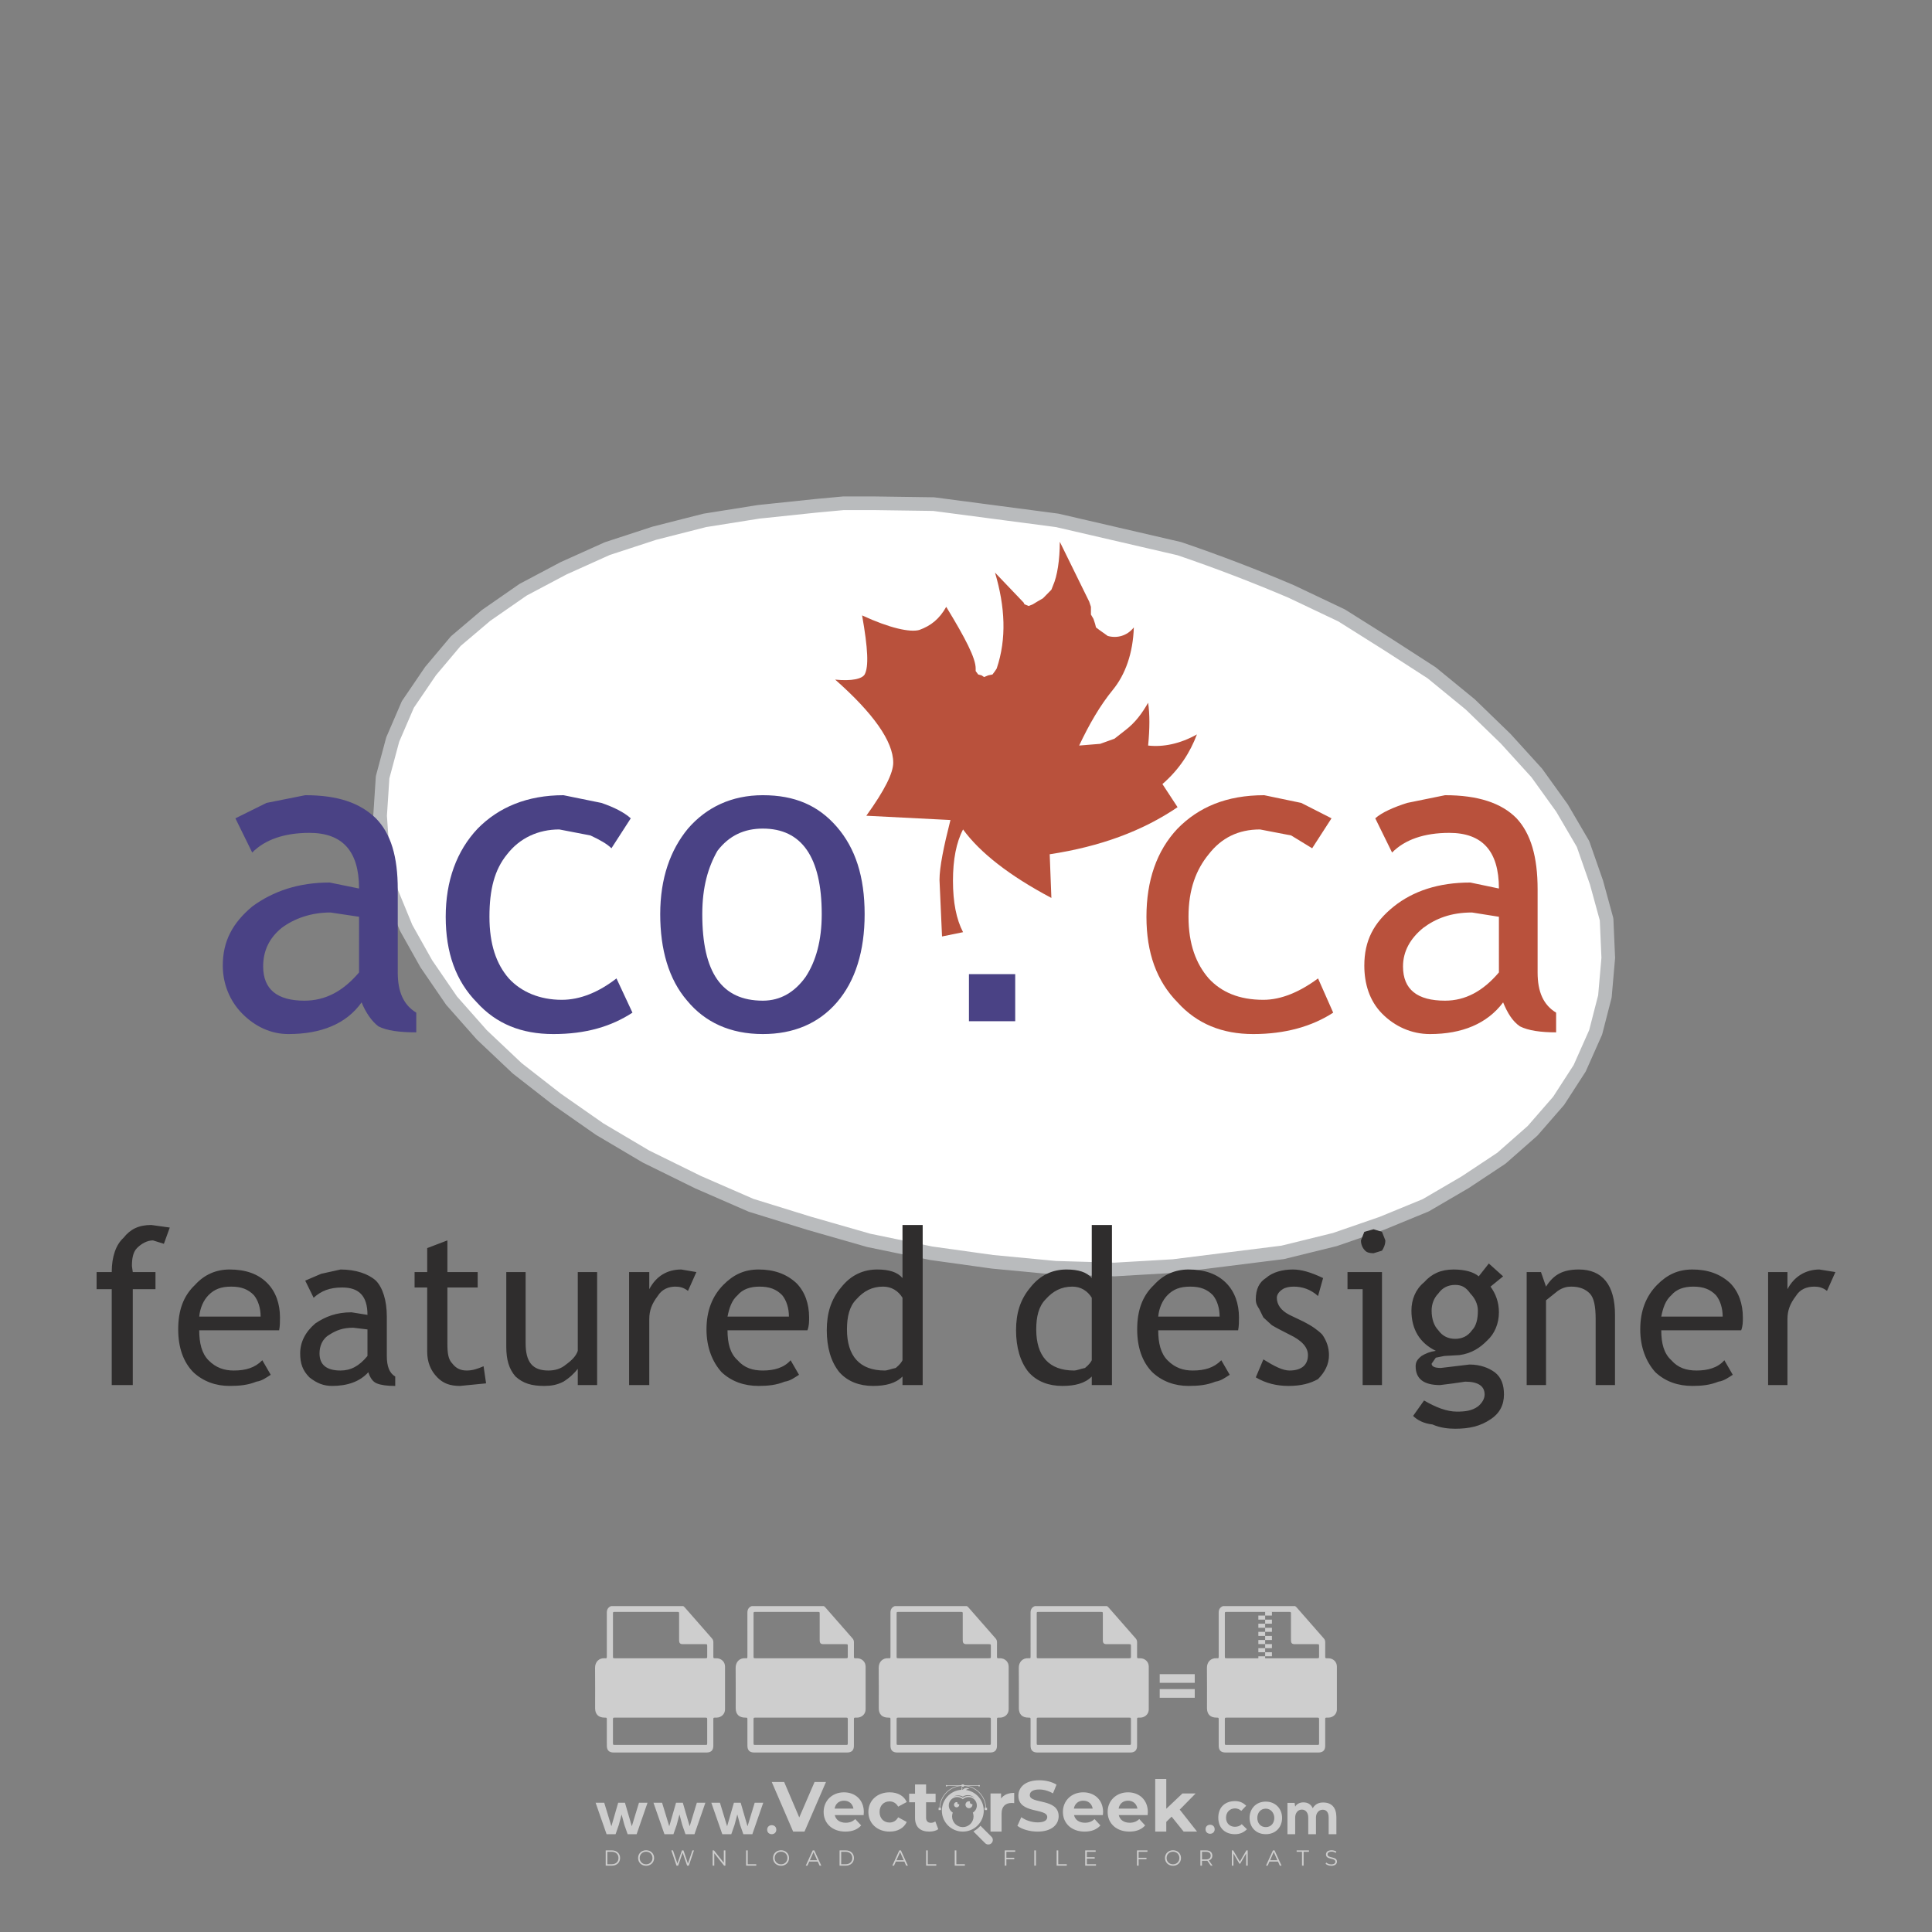 <?xml version="1.0" encoding="iso-8859-1"?>
<!-- Generator: Adobe Illustrator 24.3.0, SVG Export Plug-In . SVG Version: 6.00 Build 0)  -->
<svg version="1.1" id="Layer_1" xmlns="http://www.w3.org/2000/svg" xmlns:xlink="http://www.w3.org/1999/xlink" x="0px" y="0px"
	 viewBox="0 0 500 500" style="enable-background:new 0 0 500 500;" xml:space="preserve">
<rect x="0" y="0" width="500" height="500" fill="#808080" stroke="none"/>
<g id="watermark_1_">
	<g>
		<g id="watermark" style="opacity:0.61;">
			<g>
				<g>
					<g>
						<g>
							<polygon style="fill:#FFFFFF;" points="213.765,461.172 208.204,474.017 205.268,474.017 199.726,461.172 202.938,461.172 
								206.846,470.347 210.81,461.172 							"/>
						</g>
						<g>
							<path style="fill:#FFFFFF;" d="M223.507,469.741h-7.469c0.275,1.23,1.321,1.982,2.826,1.982c1.046,0,1.798-0.312,2.477-0.954
								l1.523,1.651c-0.917,1.046-2.294,1.597-4.074,1.597c-3.413,0-5.634-2.147-5.634-5.083c0-2.954,2.257-5.083,5.267-5.083
								c2.899,0,5.138,1.945,5.138,5.12C223.562,469.191,223.526,469.503,223.507,469.741 M216.002,468.071h4.863
								c-0.202-1.248-1.138-2.055-2.422-2.055C217.139,466.016,216.204,466.805,216.002,468.071"/>
						</g>
						<g>
							<path style="fill:#FFFFFF;" d="M224.735,468.934c0-2.973,2.294-5.083,5.505-5.083c2.074,0,3.707,0.899,4.423,2.514
								l-2.22,1.193c-0.532-0.936-1.321-1.358-2.221-1.358c-1.45,0-2.587,1.009-2.587,2.734c0,1.725,1.138,2.734,2.587,2.734
								c0.899,0,1.688-0.404,2.221-1.358l2.22,1.211c-0.716,1.578-2.349,2.495-4.423,2.495
								C227.029,474.017,224.735,471.907,224.735,468.934"/>
						</g>
						<g>
							<path style="fill:#FFFFFF;" d="M242.828,473.393c-0.587,0.422-1.45,0.624-2.331,0.624c-2.33,0-3.688-1.193-3.688-3.542
								v-4.055h-1.523v-2.202h1.523v-2.404h2.863v2.404h2.459v2.202h-2.459v4.019c0,0.844,0.458,1.303,1.229,1.303
								c0.422,0,0.844-0.128,1.156-0.367L242.828,473.393z"/>
						</g>
					</g>
					<g>
						<path style="fill:#FFFFFF;" d="M262.474,463.997v2.643c-0.238-0.018-0.422-0.037-0.642-0.037
							c-1.578,0-2.624,0.862-2.624,2.753v4.661h-2.863v-9.873h2.734v1.303C259.776,464.493,260.951,463.997,262.474,463.997"/>
					</g>
					<g>
						<path style="fill:#FFFFFF;" d="M263.299,472.53l1.009-2.239c1.083,0.789,2.697,1.339,4.239,1.339
							c1.762,0,2.477-0.587,2.477-1.376c0-2.404-7.469-0.752-7.469-5.524c0-2.184,1.762-4,5.413-4c1.615,0,3.267,0.385,4.459,1.138
							l-0.918,2.257c-1.193-0.679-2.422-1.009-3.56-1.009c-1.761,0-2.44,0.66-2.44,1.468c0,2.367,7.468,0.734,7.468,5.45
							c0,2.147-1.78,3.982-5.45,3.982C266.492,474.017,264.437,473.411,263.299,472.53"/>
					</g>
					<g>
						<path style="fill:#FFFFFF;" d="M285.428,469.741h-7.469c0.275,1.23,1.321,1.982,2.826,1.982c1.046,0,1.798-0.312,2.477-0.954
							l1.523,1.651c-0.918,1.046-2.294,1.597-4.074,1.597c-3.413,0-5.634-2.147-5.634-5.083c0-2.954,2.257-5.083,5.267-5.083
							c2.9,0,5.138,1.945,5.138,5.12C285.484,469.191,285.447,469.503,285.428,469.741 M277.923,468.071h4.863
							c-0.202-1.248-1.138-2.055-2.422-2.055C279.061,466.016,278.125,466.805,277.923,468.071"/>
					</g>
					<g>
						<path style="fill:#FFFFFF;" d="M297.007,469.741h-7.469c0.275,1.23,1.321,1.982,2.826,1.982c1.046,0,1.798-0.312,2.477-0.954
							l1.523,1.651c-0.918,1.046-2.294,1.597-4.074,1.597c-3.413,0-5.634-2.147-5.634-5.083c0-2.954,2.257-5.083,5.267-5.083
							c2.899,0,5.138,1.945,5.138,5.12C297.062,469.191,297.025,469.503,297.007,469.741 M289.501,468.071h4.863
							c-0.202-1.248-1.138-2.055-2.422-2.055C290.639,466.016,289.703,466.805,289.501,468.071"/>
					</g>
					<g>
						<polygon style="fill:#FFFFFF;" points="303.208,470.145 301.831,471.503 301.831,474.017 298.969,474.017 298.969,460.401 
							301.831,460.401 301.831,468.108 306.016,464.144 309.429,464.144 305.318,468.328 309.796,474.017 306.327,474.017 						"/>
					</g>
					<g>
						<path style="fill:#FFFFFF;" d="M256.601,475.359L256.601,475.359l-2.86-2.86c-0.435,0.508-0.953,0.943-1.534,1.284
							c-0.092,0.069-0.186,0.136-0.283,0.199l3.027,3.027c0.456,0.456,1.195,0.456,1.65,0
							C257.057,476.554,257.057,475.815,256.601,475.359"/>
					</g>
					<g>
						<path style="fill:#FFFFFF;" d="M249.984,463.244c0.221-0.173,0.495-0.281,0.797-0.281c0.042,0,0.083,0.002,0.124,0.006
							c-0.214-0.156-0.478-0.249-0.764-0.249c-0.395,0-0.744,0.18-0.981,0.458c-0.051,0-0.1,0.006-0.151,0.008
							c0.039-0.077,0.064-0.162,0.064-0.255c0-0.234-0.143-0.434-0.346-0.519c0.087,0.126,0.138,0.279,0.138,0.445
							c0,0.122-0.031,0.237-0.081,0.341c-2.811,0.201-5.03,2.539-5.03,5.4c0,2.993,2.426,5.42,5.42,5.42
							c2.993,0,5.42-2.426,5.42-5.42C254.595,465.879,252.593,463.635,249.984,463.244 M247.983,464.656
							c0.435,0,0.844,0.112,1.199,0.309c0.374-0.245,0.82-0.387,1.299-0.387c0.711,0,1.348,0.312,1.784,0.806
							c-0.435-0.379-1.004-0.61-1.627-0.61c-0.449,0-0.87,0.12-1.234,0.329c-0.079,0.046-0.156,0.096-0.229,0.15
							c-0.065-0.048-0.133-0.093-0.204-0.134c-0.369-0.219-0.8-0.344-1.26-0.344c-0.3,0-0.588,0.054-0.854,0.152
							C247.196,464.754,247.578,464.656,247.983,464.656 M251.772,469.098c0.115,0.305,0.181,0.634,0.181,0.979
							c0,1.534-1.244,2.777-2.778,2.777c-1.534,0-2.777-1.243-2.777-2.777c0-0.345,0.066-0.674,0.181-0.979
							c-0.62-0.382-1.035-1.064-1.035-1.846c0-1.197,0.971-2.168,2.168-2.168c0.565,0,1.078,0.218,1.463,0.572
							c0.386-0.354,0.899-0.572,1.464-0.572c1.197,0,2.168,0.971,2.168,2.168C252.807,468.034,252.392,468.716,251.772,469.098"/>
					</g>
					<g>
						<path style="fill:#FFFFFF;" d="M251.666,467.061c0,0.497-0.404,0.901-0.901,0.901c-0.497,0-0.901-0.404-0.901-0.901
							s0.404-0.901,0.901-0.901c0.101,0,0.197,0.017,0.287,0.047c-0.03,0.062-0.045,0.132-0.045,0.204
							c0,0.273,0.221,0.494,0.494,0.494c0.05,0,0.099-0.008,0.146-0.022C251.66,466.941,251.666,467,251.666,467.061"/>
					</g>
					<g>
						<path style="fill:#FFFFFF;" d="M248.255,467.061c0,0.376-0.305,0.681-0.681,0.681c-0.376,0-0.681-0.305-0.681-0.681
							s0.305-0.681,0.681-0.681c0.076,0,0.149,0.013,0.217,0.035c-0.023,0.047-0.034,0.1-0.034,0.155
							c0,0.206,0.167,0.374,0.374,0.374c0.038,0,0.075-0.006,0.11-0.017C248.25,466.97,248.255,467.015,248.255,467.061"/>
					</g>
					<g>
						<g>
							<g>
								<rect x="242.908" y="467.83" style="fill:#FFFFFF;" width="0.616" height="0.616"/>
							</g>
							<g>
								<rect x="254.827" y="467.83" style="fill:#FFFFFF;" width="0.616" height="0.616"/>
							</g>
							<g>
								<path style="fill:#FFFFFF;" d="M255.205,468.082h-0.14c0-3.248-2.642-5.89-5.89-5.89c-3.248,0-5.89,2.642-5.89,5.89h-0.14
									c0-1.611,0.627-3.125,1.766-4.264c1.139-1.139,2.653-1.766,4.264-1.766c1.611,0,3.125,0.627,4.264,1.766
									C254.578,464.957,255.205,466.471,255.205,468.082"/>
							</g>
						</g>
						<g>
							<rect x="248.868" y="461.814" style="fill:#FFFFFF;" width="0.616" height="0.616"/>
						</g>
						<g>
							<rect x="244.95" y="462.052" style="fill:#FFFFFF;" width="8.45" height="0.14"/>
						</g>
						<g>
							<path style="fill:#FFFFFF;" d="M245.174,462.15c0,0.108-0.088,0.196-0.196,0.196c-0.108,0-0.196-0.088-0.196-0.196
								c0-0.108,0.088-0.196,0.196-0.196C245.086,461.954,245.174,462.042,245.174,462.15"/>
						</g>
						<g>
							<path style="fill:#FFFFFF;" d="M253.596,462.15c0,0.108-0.088,0.196-0.196,0.196c-0.108,0-0.196-0.088-0.196-0.196
								c0-0.108,0.088-0.196,0.196-0.196C253.509,461.954,253.596,462.042,253.596,462.15"/>
						</g>
					</g>
				</g>
				<g>
					<path style="fill:#FFFFFF;" d="M314.356,473.409c0,1.559-2.364,1.559-2.364,0C311.993,471.851,314.356,471.851,314.356,473.409
						z"/>
				</g>
				<g>
					<g>
						<g>
							<path style="fill:#FFFFFF;" d="M161.739,466.549l1.772,6.088l1.855-6.088h2.215l-2.823,8.14h-2.33l-0.837-2.396l-0.722-2.708
								l-0.722,2.708l-0.837,2.396h-2.33l-2.839-8.14h2.231l1.855,6.088l1.756-6.088H161.739z"/>
						</g>
						<g>
							<path style="fill:#FFFFFF;" d="M176.713,466.549l1.772,6.088l1.855-6.088h2.215l-2.823,8.14h-2.33l-0.837-2.396l-0.722-2.708
								l-0.722,2.708l-0.837,2.396h-2.33l-2.839-8.14h2.231l1.855,6.088l1.756-6.088H176.713z"/>
						</g>
						<g>
							<path style="fill:#FFFFFF;" d="M191.687,466.549l1.772,6.088l1.855-6.088h2.215l-2.823,8.14h-2.33l-0.837-2.396l-0.722-2.708
								l-0.722,2.708l-0.837,2.396h-2.33l-2.839-8.14h2.231l1.855,6.088l1.756-6.088H191.687z"/>
						</g>
					</g>
					<g>
						<path style="fill:#FFFFFF;" d="M200.908,473.52c0,1.559-2.364,1.559-2.364,0C198.545,471.962,200.908,471.962,200.908,473.52z
							"/>
					</g>
					<g>
						<path style="fill:#FFFFFF;" d="M322.71,473.409c-0.935,0.919-1.919,1.28-3.117,1.28c-2.346,0-4.3-1.411-4.3-4.282
							s1.953-4.284,4.3-4.284c1.149,0,2.035,0.329,2.921,1.199l-1.264,1.329c-0.476-0.428-1.066-0.64-1.623-0.64
							c-1.346,0-2.33,0.985-2.33,2.396c0,1.542,1.05,2.362,2.297,2.362c0.64,0,1.28-0.18,1.772-0.672L322.71,473.409z"/>
					</g>
					<g>
						<path style="fill:#FFFFFF;" d="M331.805,470.472c0,2.33-1.591,4.217-4.217,4.217c-2.626,0-4.201-1.887-4.201-4.217
							c0-2.314,1.609-4.217,4.185-4.217C330.149,466.255,331.805,468.158,331.805,470.472z M325.389,470.472
							c0,1.231,0.739,2.38,2.199,2.38c1.46,0,2.199-1.149,2.199-2.38c0-1.215-0.854-2.396-2.199-2.396
							C326.144,468.077,325.389,469.258,325.389,470.472z"/>
					</g>
					<g>
						<path style="fill:#FFFFFF;" d="M338.572,474.689v-4.332c0-1.068-0.559-2.035-1.658-2.035c-1.082,0-1.722,0.967-1.722,2.035
							v4.332h-2.003v-8.107h1.855l0.148,0.985c0.426-0.82,1.362-1.116,2.133-1.116c0.969,0,1.937,0.394,2.396,1.51
							c0.723-1.149,1.658-1.478,2.708-1.478c2.297,0,3.43,1.412,3.43,3.84v4.365h-2.003v-4.365c0-1.066-0.442-1.97-1.526-1.97
							c-1.082,0-1.756,0.935-1.756,2.003v4.332H338.572z"/>
					</g>
				</g>
			</g>
		</g>
		<g style="opacity:0.61;">
			<g>
				<g>
					<path style="fill:#FFFFFF;" d="M345.988,431.299c-0.006-1.224-0.959-2.121-2.189-2.14c-0.924-0.014-0.832,0.12-0.834-0.867
						c-0.003-1.097-0.007-2.194,0.003-3.292c0.003-0.379-0.112-0.691-0.362-0.976c-2.342-2.668-4.678-5.342-7.019-8.011
						c-0.12-0.137-0.275-0.244-0.414-0.366c-6.214,0-12.427,0-18.641,0c-0.794,0.293-1.14,0.868-1.138,1.709
						c0.01,3.748,0.004,7.496,0.004,11.243c0,0.556-0.003,0.589-0.55,0.551c-1.497-0.102-2.516,0.986-2.497,2.492
						c0.044,3.476,0.013,6.953,0.014,10.429c0.001,1.58,0.867,2.443,2.45,2.449c0.582,0.002,0.582,0.002,0.582,0.6
						c0,2.219-0.001,4.438,0.001,6.657c0.001,1.192,0.58,1.771,1.768,1.771c8.013,0.001,16.027,0.001,24.04,0
						c1.168,0,1.755-0.583,1.757-1.745c0.002-2.256,0-4.512,0.001-6.768c0-0.512,0.002-0.511,0.52-0.515
						c0.271-0.002,0.541,0.008,0.809-0.058c0.996-0.246,1.69-1.044,1.694-2.069C346.003,438.696,346.005,434.997,345.988,431.299z
						 M317.537,417.162c5.337,0,10.674,0,16.01,0c0.548,0,0.554,0.007,0.554,0.561c0.001,2.243-0.001,4.486,0.001,6.73
						c0.001,0.811,0.249,1.059,1.06,1.059c1.91,0.001,3.821,0,5.731,0.001c0.458,0,0.479,0.021,0.481,0.483
						c0.003,0.887,0.002,1.775,0,2.662c-0.001,0.477-0.024,0.498-0.504,0.499c-3.895,0.001-7.79,0-11.684,0
						c-3.882,0-7.765,0-11.647,0c-0.55,0-0.552-0.001-0.552-0.561c-0.001-3.624-0.001-7.247,0-10.871
						C316.987,417.166,316.991,417.162,317.537,417.162z M340.822,451.579c-3.883,0.001-7.766,0-11.65,0c-3.871,0-7.742,0-11.613,0
						c-0.572,0-0.574-0.002-0.574-0.579c-0.001-1.997-0.001-3.994,0.001-5.991c0-0.464,0.023-0.486,0.478-0.487
						c7.803-0.001,15.607-0.001,23.41,0c0.478,0,0.499,0.02,0.499,0.503c0.002,1.997,0.001,3.994,0,5.991
						C341.375,451.574,341.37,451.579,340.822,451.579z"/>
				</g>
				<g>
					<g>
						<rect x="327.418" y="417.053" style="fill:#FFFFFF;" width="1.757" height="1.054"/>
					</g>
					<g>
						<rect x="325.662" y="418.107" style="fill:#FFFFFF;" width="1.757" height="1.054"/>
					</g>
					<g>
						<rect x="327.418" y="419.161" style="fill:#FFFFFF;" width="1.757" height="1.054"/>
					</g>
					<g>
						<rect x="325.662" y="420.215" style="fill:#FFFFFF;" width="1.757" height="1.054"/>
					</g>
					<g>
						<rect x="327.418" y="421.269" style="fill:#FFFFFF;" width="1.757" height="1.054"/>
					</g>
					<g>
						<rect x="325.662" y="422.323" style="fill:#FFFFFF;" width="1.757" height="1.054"/>
					</g>
					<g>
						<rect x="327.418" y="423.378" style="fill:#FFFFFF;" width="1.757" height="1.054"/>
					</g>
					<g>
						<rect x="325.662" y="424.432" style="fill:#FFFFFF;" width="1.757" height="1.054"/>
					</g>
					<g>
						<rect x="327.418" y="425.486" style="fill:#FFFFFF;" width="1.757" height="1.054"/>
					</g>
					<g>
						<rect x="325.662" y="426.54" style="fill:#FFFFFF;" width="1.757" height="1.054"/>
					</g>
					<g>
						<rect x="327.418" y="427.594" style="fill:#FFFFFF;" width="1.757" height="1.054"/>
					</g>
					<g>
						<rect x="325.662" y="428.648" style="fill:#FFFFFF;" width="1.757" height="1.054"/>
					</g>
				</g>
			</g>
			<g>
				<path style="fill:#FFFFFF;" d="M187.637,431.299c-0.006-1.224-0.959-2.121-2.189-2.14c-0.924-0.014-0.832,0.12-0.834-0.867
					c-0.003-1.097-0.007-2.194,0.003-3.292c0.003-0.379-0.112-0.691-0.362-0.976c-2.342-2.668-4.678-5.342-7.019-8.011
					c-0.12-0.137-0.275-0.244-0.414-0.366c-6.214,0-12.427,0-18.641,0c-0.794,0.293-1.14,0.868-1.138,1.709
					c0.01,3.748,0.004,7.496,0.004,11.243c0,0.556-0.003,0.589-0.55,0.551c-1.497-0.102-2.516,0.986-2.497,2.492
					c0.044,3.476,0.013,6.953,0.014,10.429c0.001,1.58,0.867,2.443,2.45,2.449c0.582,0.002,0.582,0.002,0.582,0.6
					c0,2.219-0.001,4.438,0.001,6.657c0.001,1.192,0.58,1.771,1.768,1.771c8.013,0.001,16.027,0.001,24.04,0
					c1.168,0,1.755-0.583,1.757-1.745c0.002-2.256,0-4.512,0.001-6.768c0-0.512,0.002-0.511,0.52-0.515
					c0.271-0.002,0.541,0.008,0.809-0.058c0.996-0.246,1.69-1.044,1.694-2.069C187.652,438.696,187.655,434.997,187.637,431.299z
					 M159.187,417.162c5.337,0,10.674,0,16.01,0c0.548,0,0.554,0.007,0.554,0.561c0.001,2.243-0.001,4.486,0.001,6.73
					c0.001,0.811,0.249,1.059,1.06,1.059c1.91,0.001,3.821,0,5.731,0.001c0.458,0,0.479,0.021,0.481,0.483
					c0.003,0.887,0.002,1.775,0,2.662c-0.001,0.477-0.024,0.498-0.504,0.499c-3.895,0.001-7.79,0-11.684,0
					c-3.882,0-7.765,0-11.647,0c-0.55,0-0.552-0.001-0.552-0.561c-0.001-3.624-0.001-7.247,0-10.871
					C158.636,417.166,158.64,417.162,159.187,417.162z M182.472,451.579c-3.883,0.001-7.766,0-11.65,0c-3.871,0-7.742,0-11.613,0
					c-0.572,0-0.574-0.002-0.574-0.579c-0.001-1.997-0.001-3.994,0.001-5.991c0-0.464,0.023-0.486,0.478-0.487
					c7.803-0.001,15.607-0.001,23.41,0c0.478,0,0.499,0.02,0.499,0.503c0.002,1.997,0.001,3.994,0,5.991
					C183.024,451.574,183.019,451.579,182.472,451.579z"/>
			</g>
			<g>
				<path style="fill:#FFFFFF;" d="M159.779,440.669v-7.897h2.779c0.375,0,0.726,0.061,1.053,0.182
					c0.327,0.121,0.612,0.292,0.855,0.513c0.242,0.221,0.434,0.483,0.573,0.789c0.14,0.305,0.21,0.642,0.21,1.009
					c0,0.375-0.07,0.715-0.21,1.02c-0.14,0.305-0.331,0.568-0.573,0.789c-0.243,0.221-0.528,0.392-0.855,0.513
					c-0.327,0.121-0.678,0.182-1.053,0.182h-1.29v2.901H159.779z M162.58,436.356c0.39,0,0.684-0.111,0.882-0.331
					c0.199-0.22,0.298-0.474,0.298-0.761c0-0.14-0.024-0.276-0.072-0.408c-0.048-0.132-0.121-0.248-0.221-0.347
					c-0.099-0.099-0.223-0.178-0.37-0.237c-0.147-0.059-0.32-0.089-0.518-0.089h-1.312v2.173H162.58z"/>
				<path style="fill:#FFFFFF;" d="M166.308,432.771h1.731l3.177,5.294h0.088l-0.088-1.522v-3.772h1.478v7.897h-1.566l-3.353-5.592
					h-0.088l0.088,1.522v4.07h-1.467V432.771z"/>
				<path style="fill:#FFFFFF;" d="M177.922,436.334h3.872c0.022,0.089,0.04,0.195,0.055,0.32c0.014,0.125,0.022,0.25,0.022,0.375
					c0,0.507-0.077,0.985-0.231,1.434c-0.154,0.449-0.397,0.849-0.728,1.202c-0.353,0.375-0.776,0.666-1.268,0.871
					c-0.493,0.206-1.055,0.309-1.688,0.309c-0.574,0-1.114-0.103-1.622-0.309c-0.507-0.206-0.948-0.492-1.323-0.86
					c-0.375-0.367-0.673-0.803-0.894-1.307c-0.221-0.504-0.331-1.053-0.331-1.649c0-0.595,0.11-1.145,0.331-1.649
					c0.221-0.504,0.518-0.939,0.894-1.307c0.375-0.367,0.816-0.654,1.323-0.86c0.507-0.206,1.048-0.309,1.622-0.309
					c0.64,0,1.211,0.11,1.715,0.331c0.504,0.221,0.935,0.526,1.296,0.915l-1.025,1.004c-0.258-0.272-0.544-0.48-0.861-0.623
					c-0.316-0.143-0.695-0.215-1.136-0.215c-0.361,0-0.703,0.065-1.026,0.193c-0.324,0.129-0.607,0.311-0.85,0.546
					c-0.242,0.235-0.436,0.52-0.579,0.855c-0.143,0.335-0.215,0.708-0.215,1.119c0,0.412,0.072,0.785,0.215,1.12
					c0.143,0.335,0.338,0.62,0.584,0.855c0.246,0.235,0.531,0.418,0.855,0.546c0.323,0.129,0.669,0.193,1.037,0.193
					c0.419,0,0.773-0.061,1.064-0.182c0.29-0.121,0.538-0.278,0.744-0.469c0.148-0.132,0.275-0.3,0.381-0.502
					c0.106-0.202,0.189-0.428,0.248-0.678h-2.482V436.334z"/>
			</g>
			<g>
				<path style="fill:#FFFFFF;" d="M224.019,431.299c-0.006-1.224-0.959-2.121-2.189-2.14c-0.924-0.014-0.832,0.12-0.834-0.867
					c-0.003-1.097-0.007-2.194,0.003-3.292c0.003-0.379-0.112-0.691-0.362-0.976c-2.342-2.668-4.678-5.342-7.019-8.011
					c-0.12-0.137-0.275-0.244-0.414-0.366c-6.214,0-12.427,0-18.641,0c-0.794,0.293-1.14,0.868-1.138,1.709
					c0.01,3.748,0.004,7.496,0.004,11.243c0,0.556-0.003,0.589-0.55,0.551c-1.497-0.102-2.516,0.986-2.497,2.492
					c0.044,3.476,0.013,6.953,0.014,10.429c0.001,1.58,0.867,2.443,2.45,2.449c0.582,0.002,0.582,0.002,0.582,0.6
					c0,2.219-0.001,4.438,0.001,6.657c0.001,1.192,0.58,1.771,1.768,1.771c8.013,0.001,16.027,0.001,24.04,0
					c1.168,0,1.755-0.583,1.757-1.745c0.002-2.256,0-4.512,0.001-6.768c0-0.512,0.002-0.511,0.52-0.515
					c0.271-0.002,0.541,0.008,0.809-0.058c0.997-0.246,1.69-1.044,1.694-2.069C224.034,438.696,224.036,434.997,224.019,431.299z
					 M195.568,417.162c5.337,0,10.674,0,16.01,0c0.548,0,0.554,0.007,0.554,0.561c0.001,2.243-0.001,4.486,0.001,6.73
					c0.001,0.811,0.249,1.059,1.06,1.059c1.91,0.001,3.821,0,5.731,0.001c0.458,0,0.479,0.021,0.481,0.483
					c0.003,0.887,0.002,1.775,0,2.662c-0.001,0.477-0.024,0.498-0.504,0.499c-3.895,0.001-7.79,0-11.684,0
					c-3.882,0-7.765,0-11.647,0c-0.55,0-0.552-0.001-0.552-0.561c-0.001-3.624-0.001-7.247,0-10.871
					C195.018,417.166,195.022,417.162,195.568,417.162z M218.854,451.579c-3.883,0.001-7.766,0-11.65,0c-3.871,0-7.742,0-11.613,0
					c-0.572,0-0.574-0.002-0.574-0.579c-0.001-1.997-0.001-3.994,0.001-5.991c0-0.464,0.023-0.486,0.478-0.487
					c7.803-0.001,15.607-0.001,23.41,0c0.478,0,0.499,0.02,0.499,0.503c0.002,1.997,0.001,3.994,0,5.991
					C219.406,451.574,219.401,451.579,218.854,451.579z"/>
			</g>
			<g>
				<path style="fill:#FFFFFF;" d="M205.111,432.771h1.699l2.967,7.897h-1.644l-0.651-1.886h-3.044l-0.651,1.886h-1.643
					L205.111,432.771z M206.997,437.415l-0.706-1.974l-0.287-0.96h-0.088l-0.287,0.96l-0.706,1.974H206.997z"/>
				<path style="fill:#FFFFFF;" d="M211.331,434.536c-0.125,0-0.245-0.024-0.359-0.072c-0.114-0.048-0.213-0.114-0.298-0.199
					c-0.084-0.084-0.151-0.182-0.198-0.292c-0.048-0.11-0.072-0.232-0.072-0.364s0.024-0.254,0.072-0.364
					c0.048-0.11,0.114-0.208,0.198-0.292c0.084-0.084,0.184-0.151,0.298-0.198c0.114-0.048,0.233-0.072,0.359-0.072
					c0.257,0,0.478,0.09,0.662,0.27c0.184,0.181,0.276,0.399,0.276,0.656s-0.092,0.476-0.276,0.656
					C211.809,434.446,211.589,434.536,211.331,434.536z M210.615,440.669v-5.404h1.445v5.404H210.615z"/>
			</g>
			<g>
				<path style="fill:#FFFFFF;" d="M261.044,431.299c-0.006-1.224-0.959-2.121-2.189-2.14c-0.924-0.014-0.832,0.12-0.834-0.867
					c-0.003-1.097-0.007-2.194,0.003-3.292c0.003-0.379-0.112-0.691-0.362-0.976c-2.342-2.668-4.678-5.342-7.019-8.011
					c-0.12-0.137-0.275-0.244-0.414-0.366c-6.214,0-12.427,0-18.641,0c-0.794,0.293-1.14,0.868-1.138,1.709
					c0.01,3.748,0.004,7.496,0.004,11.243c0,0.556-0.003,0.589-0.55,0.551c-1.497-0.102-2.516,0.986-2.497,2.492
					c0.044,3.476,0.013,6.953,0.014,10.429c0.001,1.58,0.867,2.443,2.45,2.449c0.582,0.002,0.582,0.002,0.582,0.6
					c0,2.219-0.001,4.438,0.001,6.657c0.001,1.192,0.58,1.771,1.768,1.771c8.013,0.001,16.027,0.001,24.04,0
					c1.168,0,1.755-0.583,1.757-1.745c0.002-2.256,0-4.512,0.001-6.768c0-0.512,0.002-0.511,0.52-0.515
					c0.271-0.002,0.541,0.008,0.809-0.058c0.996-0.246,1.69-1.044,1.694-2.069C261.059,438.696,261.061,434.997,261.044,431.299z
					 M232.593,417.162c5.337,0,10.674,0,16.01,0c0.548,0,0.554,0.007,0.554,0.561c0.001,2.243-0.001,4.486,0.001,6.73
					c0.001,0.811,0.249,1.059,1.06,1.059c1.91,0.001,3.821,0,5.731,0.001c0.458,0,0.479,0.021,0.481,0.483
					c0.003,0.887,0.002,1.775,0,2.662c-0.001,0.477-0.024,0.498-0.504,0.499c-3.895,0.001-7.79,0-11.684,0
					c-3.882,0-7.765,0-11.647,0c-0.55,0-0.552-0.001-0.552-0.561c-0.001-3.624-0.001-7.247,0-10.871
					C232.042,417.166,232.047,417.162,232.593,417.162z M255.878,451.579c-3.883,0.001-7.766,0-11.65,0c-3.871,0-7.742,0-11.613,0
					c-0.572,0-0.574-0.002-0.574-0.579c-0.001-1.997-0.001-3.994,0.001-5.991c0-0.464,0.023-0.486,0.478-0.487
					c7.803-0.001,15.607-0.001,23.41,0c0.478,0,0.499,0.02,0.499,0.503c0.002,1.997,0.001,3.994,0,5.991
					C256.431,451.574,256.426,451.579,255.878,451.579z"/>
			</g>
			<g>
				<path style="fill:#FFFFFF;" d="M236.361,440.845c-0.338,0-0.662-0.048-0.971-0.143c-0.309-0.095-0.592-0.239-0.849-0.43
					c-0.257-0.191-0.481-0.425-0.673-0.7c-0.191-0.276-0.342-0.597-0.452-0.965l1.401-0.551c0.103,0.397,0.283,0.726,0.54,0.987
					c0.257,0.261,0.596,0.392,1.015,0.392c0.154,0,0.303-0.02,0.447-0.061c0.143-0.04,0.272-0.099,0.386-0.176
					s0.204-0.175,0.27-0.292c0.066-0.118,0.099-0.254,0.099-0.408c0-0.147-0.026-0.279-0.077-0.397
					c-0.051-0.117-0.138-0.227-0.259-0.331c-0.121-0.103-0.28-0.202-0.475-0.298c-0.195-0.095-0.435-0.195-0.722-0.298l-0.485-0.176
					c-0.213-0.073-0.429-0.173-0.645-0.298c-0.217-0.125-0.413-0.276-0.59-0.452c-0.177-0.176-0.322-0.384-0.436-0.623
					c-0.114-0.239-0.171-0.509-0.171-0.81c0-0.309,0.06-0.597,0.182-0.866c0.121-0.268,0.294-0.503,0.518-0.706
					c0.224-0.202,0.492-0.36,0.805-0.474s0.66-0.171,1.042-0.171c0.397,0,0.74,0.053,1.031,0.16
					c0.291,0.107,0.537,0.243,0.739,0.408c0.202,0.165,0.366,0.348,0.491,0.546c0.125,0.199,0.217,0.386,0.276,0.563l-1.312,0.551
					c-0.074-0.221-0.208-0.419-0.402-0.596c-0.195-0.176-0.462-0.265-0.8-0.265c-0.324,0-0.592,0.075-0.805,0.226
					c-0.213,0.151-0.32,0.348-0.32,0.59c0,0.235,0.103,0.436,0.309,0.601c0.206,0.165,0.533,0.325,0.982,0.48l0.497,0.165
					c0.316,0.111,0.605,0.237,0.866,0.381c0.261,0.143,0.485,0.314,0.673,0.513c0.187,0.199,0.331,0.425,0.43,0.678
					c0.1,0.254,0.149,0.546,0.149,0.877c0,0.412-0.083,0.767-0.248,1.064c-0.165,0.298-0.377,0.542-0.634,0.734
					c-0.258,0.191-0.548,0.335-0.872,0.43C236.986,440.797,236.67,440.845,236.361,440.845z"/>
				<path style="fill:#FFFFFF;" d="M239.516,432.771h1.61l1.633,4.754l0.287,1.015h0.088l0.309-1.015l1.699-4.754h1.61l-2.879,7.897
					h-1.566L239.516,432.771z"/>
				<path style="fill:#FFFFFF;" d="M251.097,436.334h3.871c0.022,0.089,0.04,0.195,0.055,0.32c0.015,0.125,0.023,0.25,0.023,0.375
					c0,0.507-0.078,0.985-0.232,1.434c-0.154,0.449-0.397,0.849-0.728,1.202c-0.353,0.375-0.775,0.666-1.268,0.871
					c-0.493,0.206-1.055,0.309-1.688,0.309c-0.574,0-1.114-0.103-1.621-0.309c-0.507-0.206-0.949-0.492-1.324-0.86
					c-0.375-0.367-0.673-0.803-0.894-1.307c-0.22-0.504-0.331-1.053-0.331-1.649c0-0.595,0.11-1.145,0.331-1.649
					c0.221-0.504,0.518-0.939,0.894-1.307c0.375-0.367,0.816-0.654,1.324-0.86c0.507-0.206,1.047-0.309,1.621-0.309
					c0.64,0,1.211,0.11,1.715,0.331c0.504,0.221,0.936,0.526,1.296,0.915l-1.026,1.004c-0.257-0.272-0.544-0.48-0.861-0.623
					c-0.316-0.143-0.694-0.215-1.136-0.215c-0.36,0-0.702,0.065-1.026,0.193c-0.323,0.129-0.607,0.311-0.849,0.546
					c-0.243,0.235-0.436,0.52-0.579,0.855c-0.143,0.335-0.215,0.708-0.215,1.119c0,0.412,0.072,0.785,0.215,1.12
					c0.143,0.335,0.338,0.62,0.585,0.855c0.246,0.235,0.531,0.418,0.854,0.546c0.324,0.129,0.669,0.193,1.037,0.193
					c0.419,0,0.774-0.061,1.064-0.182c0.29-0.121,0.539-0.278,0.745-0.469c0.147-0.132,0.274-0.3,0.38-0.502
					c0.107-0.202,0.189-0.428,0.248-0.678h-2.482V436.334z"/>
			</g>
			<g>
				<path style="fill:#FFFFFF;" d="M297.3,431.299c-0.006-1.224-0.959-2.121-2.189-2.14c-0.924-0.014-0.832,0.12-0.834-0.867
					c-0.003-1.097-0.007-2.194,0.003-3.292c0.003-0.379-0.112-0.691-0.362-0.976c-2.342-2.668-4.678-5.342-7.019-8.011
					c-0.12-0.137-0.275-0.244-0.414-0.366c-6.214,0-12.427,0-18.641,0c-0.794,0.293-1.14,0.868-1.138,1.709
					c0.01,3.748,0.004,7.496,0.004,11.243c0,0.556-0.003,0.589-0.55,0.551c-1.497-0.102-2.516,0.986-2.497,2.492
					c0.044,3.476,0.013,6.953,0.014,10.429c0.001,1.58,0.867,2.443,2.45,2.449c0.582,0.002,0.582,0.002,0.582,0.6
					c0,2.219-0.001,4.438,0.001,6.657c0.001,1.192,0.58,1.771,1.768,1.771c8.013,0.001,16.027,0.001,24.04,0
					c1.168,0,1.755-0.583,1.757-1.745c0.002-2.256,0-4.512,0.001-6.768c0-0.512,0.002-0.511,0.52-0.515
					c0.271-0.002,0.541,0.008,0.809-0.058c0.996-0.246,1.69-1.044,1.694-2.069C297.315,438.696,297.318,434.997,297.3,431.299z
					 M268.85,417.162c5.337,0,10.674,0,16.01,0c0.548,0,0.554,0.007,0.554,0.561c0.001,2.243-0.001,4.486,0.001,6.73
					c0.001,0.811,0.249,1.059,1.06,1.059c1.91,0.001,3.821,0,5.731,0.001c0.458,0,0.479,0.021,0.481,0.483
					c0.003,0.887,0.002,1.775,0,2.662c-0.001,0.477-0.024,0.498-0.504,0.499c-3.895,0.001-7.79,0-11.684,0
					c-3.882,0-7.765,0-11.647,0c-0.55,0-0.552-0.001-0.552-0.561c-0.001-3.624-0.001-7.247,0-10.871
					C268.299,417.166,268.303,417.162,268.85,417.162z M292.135,451.579c-3.883,0.001-7.766,0-11.65,0c-3.871,0-7.742,0-11.613,0
					c-0.572,0-0.574-0.002-0.574-0.579c-0.001-1.997-0.001-3.994,0.001-5.991c0-0.464,0.023-0.486,0.478-0.487
					c7.803-0.001,15.607-0.001,23.41,0c0.478,0,0.499,0.02,0.499,0.503c0.001,1.997,0.001,3.994,0,5.991
					C292.687,451.574,292.682,451.579,292.135,451.579z"/>
			</g>
			<g>
				<path style="fill:#FFFFFF;" d="M272.966,434.183v1.831h3.165v1.412h-3.165v1.831h3.518v1.412h-5.007v-7.897h5.007v1.412H272.966
					z"/>
				<path style="fill:#FFFFFF;" d="M277.852,440.669v-7.897h2.779c0.375,0,0.726,0.061,1.053,0.182
					c0.327,0.121,0.612,0.292,0.855,0.513c0.243,0.221,0.434,0.483,0.574,0.789c0.14,0.305,0.209,0.642,0.209,1.009
					c0,0.375-0.07,0.715-0.209,1.02c-0.14,0.305-0.331,0.568-0.574,0.789c-0.243,0.221-0.528,0.392-0.855,0.513
					c-0.327,0.121-0.678,0.182-1.053,0.182h-1.29v2.901H277.852z M280.653,436.356c0.389,0,0.684-0.111,0.882-0.331
					c0.199-0.22,0.298-0.474,0.298-0.761c0-0.14-0.024-0.276-0.072-0.408c-0.048-0.132-0.121-0.248-0.221-0.347
					c-0.099-0.099-0.222-0.178-0.37-0.237c-0.147-0.059-0.32-0.089-0.518-0.089h-1.312v2.173H280.653z"/>
				<path style="fill:#FFFFFF;" d="M286.797,440.845c-0.338,0-0.662-0.048-0.971-0.143c-0.309-0.095-0.592-0.239-0.849-0.43
					c-0.257-0.191-0.482-0.425-0.673-0.7c-0.191-0.276-0.342-0.597-0.452-0.965l1.401-0.551c0.103,0.397,0.283,0.726,0.541,0.987
					c0.257,0.261,0.595,0.392,1.015,0.392c0.154,0,0.303-0.02,0.447-0.061c0.143-0.04,0.272-0.099,0.386-0.176
					c0.114-0.077,0.204-0.175,0.27-0.292c0.066-0.118,0.1-0.254,0.1-0.408c0-0.147-0.026-0.279-0.077-0.397
					c-0.051-0.117-0.138-0.227-0.259-0.331c-0.121-0.103-0.279-0.202-0.474-0.298c-0.195-0.095-0.436-0.195-0.723-0.298
					l-0.485-0.176c-0.213-0.073-0.428-0.173-0.645-0.298c-0.217-0.125-0.414-0.276-0.59-0.452c-0.176-0.176-0.322-0.384-0.436-0.623
					c-0.114-0.239-0.171-0.509-0.171-0.81c0-0.309,0.061-0.597,0.182-0.866c0.121-0.268,0.294-0.503,0.518-0.706
					c0.224-0.202,0.493-0.36,0.805-0.474c0.312-0.114,0.66-0.171,1.042-0.171c0.397,0,0.741,0.053,1.031,0.16
					c0.29,0.107,0.537,0.243,0.739,0.408c0.202,0.165,0.365,0.348,0.491,0.546c0.125,0.199,0.217,0.386,0.276,0.563l-1.312,0.551
					c-0.074-0.221-0.208-0.419-0.403-0.596c-0.195-0.176-0.462-0.265-0.799-0.265c-0.324,0-0.592,0.075-0.805,0.226
					c-0.213,0.151-0.32,0.348-0.32,0.59c0,0.235,0.103,0.436,0.309,0.601c0.206,0.165,0.533,0.325,0.982,0.48l0.496,0.165
					c0.316,0.111,0.605,0.237,0.866,0.381c0.261,0.143,0.485,0.314,0.673,0.513c0.187,0.199,0.331,0.425,0.43,0.678
					c0.099,0.254,0.149,0.546,0.149,0.877c0,0.412-0.083,0.767-0.248,1.064c-0.165,0.298-0.377,0.542-0.634,0.734
					c-0.258,0.191-0.548,0.335-0.872,0.43C287.422,440.797,287.105,440.845,286.797,440.845z"/>
			</g>
			<g>
				<path style="fill:#FFFFFF;" d="M321.394,439.168l4.004-4.985h-3.827v-1.412h5.559v1.5l-3.96,4.985h4.004v1.412h-5.779V439.168z"
					/>
				<path style="fill:#FFFFFF;" d="M328.409,432.771h1.489v7.897h-1.489V432.771z"/>
				<path style="fill:#FFFFFF;" d="M331.486,440.669v-7.897h2.779c0.375,0,0.726,0.061,1.053,0.182
					c0.327,0.121,0.612,0.292,0.855,0.513s0.434,0.483,0.574,0.789c0.14,0.305,0.209,0.642,0.209,1.009
					c0,0.375-0.07,0.715-0.209,1.02c-0.14,0.305-0.331,0.568-0.574,0.789c-0.243,0.221-0.528,0.392-0.855,0.513
					c-0.327,0.121-0.678,0.182-1.053,0.182h-1.29v2.901H331.486z M334.288,436.356c0.389,0,0.684-0.111,0.882-0.331
					c0.199-0.22,0.298-0.474,0.298-0.761c0-0.14-0.024-0.276-0.072-0.408c-0.048-0.132-0.121-0.248-0.221-0.347
					c-0.099-0.099-0.222-0.178-0.37-0.237c-0.147-0.059-0.32-0.089-0.518-0.089h-1.312v2.173H334.288z"/>
			</g>
		</g>
		<g style="opacity:0.61;">
			<path style="fill:#FFFFFF;" d="M300.133,433.27h9.067v2.242h-9.067V433.27z M300.133,437.136h9.067v2.243h-9.067V437.136z"/>
		</g>
	</g>
	<g style="opacity:0.61;">
		<path style="fill:#FFFFFF;" d="M156.756,478.878h1.607c1.263,0,2.114,0.812,2.114,1.974c0,1.161-0.851,1.973-2.114,1.973h-1.607
			V478.878z M158.34,482.464c1.049,0,1.725-0.665,1.725-1.612c0-0.947-0.677-1.613-1.725-1.613h-1.167v3.225H158.34z"/>
		<path style="fill:#FFFFFF;" d="M165.139,480.851c0-1.15,0.879-2.007,2.075-2.007c1.184,0,2.069,0.851,2.069,2.007
			c0,1.156-0.885,2.007-2.069,2.007C166.019,482.858,165.139,482.002,165.139,480.851z M168.866,480.851
			c0-0.942-0.705-1.635-1.652-1.635c-0.953,0-1.663,0.693-1.663,1.635c0,0.941,0.71,1.635,1.663,1.635
			C168.162,482.486,168.866,481.793,168.866,480.851z"/>
		<path style="fill:#FFFFFF;" d="M179.596,478.878l-1.331,3.947h-0.44l-1.156-3.366l-1.161,3.366h-0.434l-1.331-3.947h0.429
			l1.139,3.394l1.178-3.394h0.389l1.161,3.411l1.156-3.411H179.596z"/>
		<path style="fill:#FFFFFF;" d="M187.731,478.878v3.947h-0.344l-2.537-3.202v3.202h-0.417v-3.947h0.344l2.543,3.203v-3.203H187.731
			z"/>
		<path style="fill:#FFFFFF;" d="M193.093,478.878h0.417v3.586h2.21v0.361h-2.627V478.878z"/>
		<path style="fill:#FFFFFF;" d="M200.061,480.851c0-1.15,0.879-2.007,2.075-2.007c1.184,0,2.069,0.851,2.069,2.007
			c0,1.156-0.885,2.007-2.069,2.007C200.941,482.858,200.061,482.002,200.061,480.851z M203.788,480.851
			c0-0.942-0.705-1.635-1.652-1.635c-0.953,0-1.663,0.693-1.663,1.635c0,0.941,0.71,1.635,1.663,1.635
			C203.083,482.486,203.788,481.793,203.788,480.851z"/>
		<path style="fill:#FFFFFF;" d="M211.636,481.77h-2.199l-0.474,1.054h-0.434l1.804-3.947h0.412l1.804,3.947h-0.44L211.636,481.77z
			 M211.484,481.432l-0.947-2.12l-0.947,2.12H211.484z"/>
		<path style="fill:#FFFFFF;" d="M217.28,478.878h1.607c1.263,0,2.114,0.812,2.114,1.974c0,1.161-0.851,1.973-2.114,1.973h-1.607
			V478.878z M218.864,482.464c1.049,0,1.725-0.665,1.725-1.612c0-0.947-0.677-1.613-1.725-1.613h-1.167v3.225H218.864z"/>
		<path style="fill:#FFFFFF;" d="M234.041,481.77h-2.199l-0.474,1.054h-0.434l1.804-3.947h0.412l1.804,3.947h-0.44L234.041,481.77z
			 M233.889,481.432l-0.947-2.12l-0.947,2.12H233.889z"/>
		<path style="fill:#FFFFFF;" d="M239.685,478.878h0.417v3.586h2.21v0.361h-2.627V478.878z"/>
		<path style="fill:#FFFFFF;" d="M247.082,478.878h0.417v3.586h2.21v0.361h-2.627V478.878z"/>
		<path style="fill:#FFFFFF;" d="M260.449,479.239v1.551h2.041v0.361h-2.041v1.675h-0.417v-3.947h2.706v0.361H260.449z"/>
		<path style="fill:#FFFFFF;" d="M267.678,478.878h0.417v3.947h-0.417V478.878z"/>
		<path style="fill:#FFFFFF;" d="M273.456,478.878h0.417v3.586h2.21v0.361h-2.627V478.878z"/>
		<path style="fill:#FFFFFF;" d="M283.644,482.464v0.361h-2.791v-3.947h2.706v0.361h-2.289v1.404h2.041v0.355h-2.041v1.466H283.644z
			"/>
		<path style="fill:#FFFFFF;" d="M294.672,479.239v1.551h2.041v0.361h-2.041v1.675h-0.417v-3.947h2.706v0.361H294.672z"/>
		<path style="fill:#FFFFFF;" d="M301.5,480.851c0-1.15,0.879-2.007,2.075-2.007c1.184,0,2.069,0.851,2.069,2.007
			c0,1.156-0.885,2.007-2.069,2.007C302.379,482.858,301.5,482.002,301.5,480.851z M305.226,480.851
			c0-0.942-0.705-1.635-1.652-1.635c-0.953,0-1.663,0.693-1.663,1.635c0,0.941,0.71,1.635,1.663,1.635
			C304.522,482.486,305.226,481.793,305.226,480.851z"/>
		<path style="fill:#FFFFFF;" d="M313.351,482.825l-0.902-1.269c-0.102,0.011-0.203,0.017-0.316,0.017h-1.06v1.252h-0.417v-3.947
			h1.477c1.004,0,1.613,0.507,1.613,1.353c0,0.62-0.327,1.054-0.902,1.24l0.964,1.353H313.351z M313.328,480.231
			c0-0.632-0.417-0.992-1.207-0.992h-1.048v1.979h1.048C312.911,481.218,313.328,480.851,313.328,480.231z"/>
		<path style="fill:#FFFFFF;" d="M322.907,478.878v3.947h-0.4v-3.158l-1.551,2.656h-0.197l-1.551-2.639v3.14h-0.4v-3.947h0.344
			l1.714,2.926l1.697-2.926H322.907z"/>
		<path style="fill:#FFFFFF;" d="M330.744,481.77h-2.199l-0.473,1.054h-0.434l1.804-3.947h0.411l1.804,3.947h-0.44L330.744,481.77z
			 M330.592,481.432l-0.947-2.12l-0.947,2.12H330.592z"/>
		<path style="fill:#FFFFFF;" d="M336.957,479.239h-1.387v-0.361h3.192v0.361h-1.387v3.586h-0.417V479.239z"/>
		<path style="fill:#FFFFFF;" d="M343.063,482.346l0.164-0.321c0.282,0.276,0.784,0.479,1.302,0.479c0.739,0,1.06-0.31,1.06-0.699
			c0-1.083-2.43-0.417-2.43-1.877c0-0.581,0.451-1.083,1.455-1.083c0.446,0,0.908,0.13,1.224,0.35l-0.141,0.333
			c-0.338-0.22-0.733-0.327-1.083-0.327c-0.722,0-1.043,0.321-1.043,0.716c0,1.083,2.43,0.429,2.43,1.866
			c0,0.581-0.462,1.077-1.472,1.077C343.937,482.858,343.356,482.65,343.063,482.346z"/>
	</g>
</g>
<g>
</g>
<g>
	<path style="fill-rule:evenodd;clip-rule:evenodd;fill:#FFFFFF;" d="M359.18,166.802l11.32,7.312l10.014,8.198l9.144,8.862
		l8.055,8.863l6.531,9.084l5.443,9.306l3.483,9.97l2.612,9.527l0.436,9.971l-0.871,9.97l-2.395,9.306l-4.137,9.305l-5.443,8.42
		l-6.749,7.755l-8.055,7.09l-9.361,6.204l-10.233,5.982l-11.321,4.653l-12.191,4.21l-13.498,3.323l-28.302,3.545l-15.239,0.886
		l-15.239-0.443l-16.328-1.551l-15.892-2.216l-16.111-3.323l-15.457-4.431l-15.022-4.653l-13.715-5.982l-13.498-6.647l-11.974-7.09
		l-11.103-7.755l-10.232-7.977l-9.144-8.641l-7.837-8.863l-6.531-9.527l-5.225-9.306l-3.919-9.527l-2.177-9.971l-0.653-9.527
		l0.653-9.971l2.613-9.749l3.918-9.084l5.878-8.641l6.532-7.755l7.837-6.647l9.58-6.647l10.45-5.539l11.321-5.096l12.192-3.988
		l13.062-3.324l13.934-2.215l14.804-1.551l7.184-0.665h7.62l15.675,0.222l32.002,4.21l31.568,7.312
		c9.797,3.324,19.594,7.09,28.955,11.078l13.062,6.204L359.18,166.802L359.18,166.802z"/>
	
		<path style="fill:none;stroke:#B9BBBD;stroke-width:3.531;stroke-linecap:round;stroke-linejoin:round;stroke-miterlimit:2.613;" d="
		M359.18,166.802l11.32,7.312l10.015,8.198l9.144,8.862l8.055,8.863l6.531,9.084l5.443,9.306l3.483,9.97l2.612,9.527l0.436,9.971
		l-0.871,9.97l-2.395,9.306l-4.136,9.305l-5.443,8.42l-6.749,7.755l-8.055,7.09l-9.361,6.204l-10.233,5.982l-11.321,4.653
		l-12.191,4.21l-13.498,3.323l-28.302,3.545l-15.239,0.886l-15.239-0.443l-16.328-1.551l-15.892-2.216l-16.111-3.323l-15.457-4.431
		l-15.022-4.653l-13.715-5.982l-13.498-6.647l-11.974-7.09l-11.103-7.755l-10.232-7.977l-9.144-8.641l-7.837-8.863l-6.531-9.527
		l-5.225-9.306l-3.919-9.527l-2.177-9.971l-0.653-9.527l0.653-9.971l2.613-9.749l3.918-9.084l5.878-8.641l6.532-7.755l7.837-6.647
		l9.58-6.647l10.45-5.539l11.321-5.096l12.192-3.988l13.062-3.324l13.934-2.215l14.804-1.551l7.184-0.665h7.62l15.675,0.222
		l32.002,4.21l31.568,7.312c9.797,3.324,19.594,7.09,28.955,11.078l13.062,6.204L359.18,166.802"/>
	<path style="fill-rule:evenodd;clip-rule:evenodd;fill:#B9513C;" d="M297.133,181.869c0.436,2.88,0.436,6.647,0,11.078
		c3.919,0.443,8.273-0.443,12.627-2.881c-1.742,4.653-4.572,9.085-8.926,12.851l3.919,5.982
		c-9.144,6.204-20.029,10.193-33.091,12.186l0.435,11.3c-10.885-5.761-18.504-11.743-22.859-17.725
		c-1.741,3.324-2.612,7.755-2.612,13.294c0,5.539,0.871,9.97,2.612,13.294l-5.442,1.108l-0.653-14.624
		c0-3.323,1.088-8.641,2.83-15.509l-21.77-1.108c4.789-6.647,6.966-11.078,6.966-13.737c0-5.539-5.225-12.851-15.022-21.492
		c4.354,0.442,6.967-0.222,7.62-1.33c1.088-1.994,0.871-6.647-0.653-15.288c7.184,3.324,12.409,4.432,14.804,3.767
		c3.048-1.108,5.225-2.881,6.966-5.982c5.007,8.198,7.62,13.293,7.62,15.953v0.665l0.653,0.886l0.871,0.222l0.653,0.443l1.089-0.443
		l1.088-0.222l0.653-0.886l0.436-0.665c2.612-7.755,2.177-15.953-0.436-24.815l7.402,7.755l0.218,0.443l1.088,0.443l1.089-0.443
		l1.088-0.665l1.524-0.886l2.177-2.216l0.436-1.107c1.088-2.438,1.741-6.647,1.741-11.301l7.62,15.51l0.436,1.329v1.994l0.652,1.108
		l0.436,1.33l0.217,0.886l0.871,0.665l2.177,1.551c2.395,0.665,5.007,0,6.749-2.215c-0.217,6.647-2.177,12.186-5.443,16.174
		c-3.265,3.988-6.095,8.863-8.708,14.402l5.443-0.443l3.701-1.33l2.83-2.216C293.868,186.965,295.61,184.527,297.133,181.869
		L297.133,181.869z"/>
	<path style="fill-rule:evenodd;clip-rule:evenodd;fill:#4A4285;" d="M97.279,211.78c3.918,3.988,5.66,9.97,5.66,18.39v21.492
		c0,5.096,1.524,8.42,4.789,10.414v5.096c-4.354,0-7.619-0.443-9.796-1.551c-1.742-1.329-3.266-3.545-4.354-6.204
		c-3.919,5.539-10.45,8.198-18.941,8.198c-4.572,0-8.708-1.994-11.974-5.317c-3.265-3.324-5.007-7.755-5.007-12.408
		c0-6.425,2.612-11.079,7.619-15.288c5.443-3.988,11.974-6.204,20.029-6.204l7.62,1.551c0-9.749-4.354-14.402-12.845-14.402
		c-6.531,0-11.538,1.773-14.804,5.096l-4.354-8.862l8.055-3.989l10.015-1.994C87.482,205.798,93.142,207.791,97.279,211.78
		L97.279,211.78z M92.925,237.26l-7.402-1.108c-5.007,0-9.361,1.551-12.627,3.988c-3.266,2.659-4.79,5.982-4.79,9.97
		c0,5.983,3.701,8.863,10.668,8.863c5.443,0,10.015-2.438,14.151-7.312V237.26L92.925,237.26z"/>
	<path style="fill-rule:evenodd;clip-rule:evenodd;fill:#4A4285;" d="M155.624,207.791c3.266,1.108,5.878,2.438,7.62,3.989
		l-5.007,7.754c-1.089-1.107-3.048-2.215-5.443-3.323l-8.055-1.551c-5.443,0-10.232,2.216-13.498,6.425
		c-3.266,3.989-4.572,9.084-4.572,16.175c0,7.09,1.741,12.186,5.007,15.952c3.265,3.545,8.055,5.539,13.715,5.539
		c4.789,0,9.579-1.994,14.151-5.539l4.137,8.863c-5.442,3.545-11.974,5.539-20.464,5.539c-8.273,0-14.804-2.659-19.812-8.198
		c-5.442-5.539-8.055-12.851-8.055-22.156c0-9.306,2.83-17.061,8.273-22.822c5.443-5.539,12.845-8.641,22.206-8.641L155.624,207.791
		L155.624,207.791z"/>
	<path style="fill-rule:evenodd;clip-rule:evenodd;fill:#4A4285;" d="M216.582,213.995c4.79,5.539,7.184,12.851,7.184,22.6
		c0,9.527-2.394,17.282-7.184,22.821c-4.79,5.539-11.321,8.198-19.158,8.198c-8.491,0-15.022-3.102-19.593-8.641
		c-4.79-5.539-6.967-13.294-6.967-22.378c0-9.306,2.613-16.618,7.184-22.157c4.79-5.539,11.321-8.641,19.376-8.641
		C205.697,205.798,211.792,208.456,216.582,213.995L216.582,213.995z M212.663,236.596c0-14.845-5.225-22.157-15.239-22.157
		c-4.789,0-8.708,1.773-11.756,5.761c-2.395,4.21-3.919,9.306-3.919,16.396c0,15.066,5.007,22.378,15.675,22.378
		c4.572,0,8.273-2.216,11.104-6.204C211.139,248.782,212.663,243.464,212.663,236.596L212.663,236.596z"/>
	<path style="fill-rule:evenodd;clip-rule:evenodd;fill:#B9513C;" d="M344.593,211.78l-5.007,7.754l-5.442-3.323l-8.055-1.551
		c-5.66,0-10.015,2.216-13.28,6.425c-3.266,3.989-5.225,9.084-5.225,16.175c0,7.09,1.959,12.186,5.225,15.952
		c3.266,3.545,7.837,5.539,14.151,5.539c4.572,0,9.361-1.994,14.151-5.539l3.919,8.863c-5.443,3.545-12.409,5.539-20.682,5.539
		c-8.055,0-14.586-2.659-19.593-8.198c-5.443-5.539-8.055-12.851-8.055-22.156c0-9.306,2.612-17.061,8.055-22.822
		c5.442-5.539,12.627-8.641,22.424-8.641l9.579,1.994L344.593,211.78L344.593,211.78z"/>
	<path style="fill-rule:evenodd;clip-rule:evenodd;fill:#B9513C;" d="M373.984,205.798c8.491,0,14.587,1.994,18.505,5.982
		c3.701,3.988,5.443,9.97,5.443,18.39v21.492c0,5.096,1.524,8.42,4.789,10.414v5.096c-3.918,0-7.184-0.443-9.361-1.551
		c-1.959-1.329-3.265-3.545-4.354-6.204c-4.137,5.539-10.668,8.198-18.94,8.198c-4.79,0-9.144-1.994-12.41-5.317
		c-3.265-3.324-4.572-7.755-4.572-12.408c0-6.425,2.395-11.079,7.62-15.288c5.007-3.988,11.538-6.204,19.811-6.204l7.403,1.551
		c0-9.749-4.354-14.402-12.845-14.402c-6.531,0-11.539,1.773-14.804,5.096l-4.354-8.862c1.741-1.551,4.79-2.881,8.273-3.989
		L373.984,205.798L373.984,205.798z M373.984,258.973c5.225,0,9.797-2.438,13.934-7.312V237.26l-6.967-1.108
		c-5.443,0-9.361,1.551-12.627,3.988c-3.265,2.659-5.225,5.982-5.225,9.97C363.099,256.093,366.8,258.973,373.984,258.973
		L373.984,258.973z"/>
	<polygon style="fill-rule:evenodd;clip-rule:evenodd;fill:#4A4285;" points="250.762,252.105 262.736,252.105 262.736,264.291 
		250.762,264.291 250.762,252.105 	"/>
	<path style="fill-rule:evenodd;clip-rule:evenodd;fill:#2F2D2D;" d="M28.918,329.21c0-3.989,1.089-7.09,3.048-8.863
		c1.741-2.216,3.918-3.323,7.184-3.323l4.789,0.664l-1.524,4.21l-2.83-0.886c-1.524,0-3.048,0.886-4.136,1.994
		c-1.089,1.107-1.306,2.88-1.306,4.653l0.218,1.551h5.878v4.431h-5.878v24.815h-5.443v-24.815H25v-4.431H28.918L28.918,329.21z
		 M59.833,332.977c-2.613,0-4.355,0.665-5.879,2.216c-1.306,1.329-2.177,3.323-2.395,5.539h15.892c0-2.216-0.653-4.21-1.741-5.539
		C64.188,333.641,62.445,332.977,59.833,332.977L59.833,332.977z M53.955,352.031c1.96,1.994,4.137,2.658,6.531,2.658
		c3.048,0,5.443-0.664,7.402-2.658l2.177,3.766c-1.089,0.665-2.177,1.551-3.701,1.773c-2.177,0.886-4.354,1.108-6.967,1.108
		c-3.483,0-6.749-1.108-9.361-3.545c-2.613-2.658-3.919-6.426-3.919-11.078c0-4.874,1.306-8.641,4.354-11.521
		c2.395-2.658,5.443-3.988,8.926-3.988c4.137,0,7.402,1.108,9.797,3.545c2.177,2.216,3.265,5.317,3.265,8.863
		c0,1.108,0,2.215-0.218,3.323H51.56C51.56,347.6,52.213,350.259,53.955,352.031L53.955,352.031z M88.135,328.546
		c3.918,0,7.184,1.108,9.144,2.88c1.741,1.773,2.83,5.096,2.83,9.306v10.192c0,2.659,0.653,4.431,2.177,5.318v2.437
		c-2.177,0-3.701-0.222-4.79-0.665c-1.089-0.443-1.741-1.551-2.177-2.881c-2.177,2.437-5.443,3.545-9.361,3.545
		c-2.177,0-3.919-0.665-5.878-2.216c-1.742-1.773-2.395-3.545-2.395-6.204c0-2.88,1.306-5.539,3.919-7.755
		c2.613-1.772,5.442-2.88,9.361-2.88l4.137,0.665c0-4.874-2.177-7.09-6.531-7.09c-3.266,0-5.443,0.886-7.402,2.659l-2.177-4.432
		l4.137-1.772L88.135,328.546L88.135,328.546z M91.401,343.612c-2.613,0-4.355,0.665-6.096,1.773
		c-1.96,1.108-2.613,3.101-2.613,4.874c0,2.881,1.742,4.431,5.443,4.431c2.613,0,4.79-1.107,6.967-3.766v-6.869L91.401,343.612
		L91.401,343.612z M110.559,329.21v-6.204l5.225-1.994v8.198h7.838v3.988h-7.838V347.6c0,2.658,0.218,4.209,1.306,5.317
		c0.871,1.108,1.96,1.772,3.701,1.772c1.524,0,2.83-0.442,4.355-1.107l0.652,4.431l-6.749,0.665c-2.613,0-4.354-0.665-5.878-2.216
		c-1.742-1.773-2.613-3.988-2.613-6.647v-16.617h-3.265v-3.988H110.559L110.559,329.21z M136.031,329.21v18.39
		c0,4.874,1.741,7.09,5.878,7.09c1.741,0,3.265-0.442,4.572-1.55c1.524-1.108,2.613-2.216,3.048-3.546V329.21h5.007v29.247h-5.007
		v-4.209c-0.871,1.107-1.959,2.215-3.702,3.323c-1.741,0.886-3.265,1.108-5.007,1.108c-3.265,0-5.442-0.665-7.402-2.437
		c-1.741-1.994-2.394-4.431-2.394-7.755V329.21H136.031L136.031,329.21z M178.048,334.085c-1.088-0.886-2.177-1.108-3.265-1.108
		c-1.742,0-3.483,0.665-4.572,2.437c-1.524,1.994-2.177,3.766-2.177,5.982v17.06h-5.225V329.21h5.225v4.431
		c1.742-3.324,4.572-5.096,8.273-5.096l3.918,0.665L178.048,334.085L178.048,334.085z M196.553,332.977
		c-2.395,0-4.354,0.665-5.66,2.216c-1.524,1.329-2.177,3.323-2.612,5.539h15.892c0-2.216-0.653-4.21-1.742-5.539
		C200.907,333.641,199.166,332.977,196.553,332.977L196.553,332.977z M190.893,352.031c1.742,1.994,3.919,2.658,6.531,2.658
		c2.83,0,5.443-0.664,7.184-2.658l2.177,3.766c-1.088,0.665-2.177,1.551-3.701,1.773c-2.177,0.886-4.354,1.108-6.749,1.108
		c-3.701,0-6.967-1.108-9.58-3.545c-2.395-2.658-3.918-6.426-3.918-11.078c0-4.874,1.524-8.641,4.354-11.521
		c2.613-2.658,5.443-3.988,9.144-3.988c3.918,0,7.184,1.108,9.796,3.545c2.177,2.216,3.266,5.317,3.266,8.863
		c0,1.108,0,2.215-0.436,3.323H188.28C188.28,347.6,188.933,350.259,190.893,352.031L190.893,352.031z M233.563,317.024h5.225
		v41.433h-5.225v-2.216c-1.742,1.773-4.354,2.437-7.62,2.437c-3.483,0-6.531-1.108-8.708-3.545
		c-2.177-2.658-3.266-6.426-3.266-10.857c0-4.431,1.089-7.977,3.701-11.078c2.613-3.323,5.879-4.653,9.361-4.653
		c3.048,0,5.225,0.665,6.532,2.215V317.024L233.563,317.024z M231.821,354.026c1.089-0.886,1.524-1.551,1.742-1.994v-16.174
		c-1.089-1.773-2.83-2.881-5.007-2.881c-2.83,0-5.007,1.108-6.967,3.323c-1.742,1.773-2.395,4.432-2.395,7.755
		c0,6.869,3.265,10.635,9.796,10.635C229.644,354.69,230.733,354.247,231.821,354.026L231.821,354.026z M282.547,317.024h5.225
		v41.433h-5.225v-2.216c-1.742,1.773-4.354,2.437-7.62,2.437c-3.483,0-6.531-1.108-8.708-3.545
		c-2.177-2.658-3.265-6.426-3.265-10.857c0-4.431,1.088-7.977,3.701-11.078c2.612-3.323,5.878-4.653,9.361-4.653
		c3.048,0,5.225,0.665,6.531,2.215V317.024L282.547,317.024z M280.805,354.026c1.089-0.886,1.525-1.551,1.742-1.994v-16.174
		c-1.089-1.773-2.83-2.881-5.007-2.881c-2.83,0-5.007,1.108-6.967,3.323c-1.741,1.773-2.395,4.432-2.395,7.755
		c0,6.869,3.265,10.635,9.796,10.635C278.628,354.69,279.717,354.247,280.805,354.026L280.805,354.026z M308.019,332.977
		c-2.612,0-4.354,0.665-5.878,2.216c-1.306,1.329-2.177,3.323-2.395,5.539h15.892c0-2.216-0.653-4.21-1.741-5.539
		C312.373,333.641,310.631,332.977,308.019,332.977L308.019,332.977z M302.141,352.031c1.96,1.994,4.137,2.658,6.531,2.658
		c3.048,0,5.443-0.664,7.402-2.658l2.177,3.766c-1.089,0.665-2.177,1.551-3.702,1.773c-2.177,0.886-4.354,1.108-6.966,1.108
		c-3.483,0-6.749-1.108-9.361-3.545c-2.613-2.658-3.919-6.426-3.919-11.078c0-4.874,1.306-8.641,4.354-11.521
		c2.395-2.658,5.443-3.988,8.926-3.988c4.136,0,7.402,1.108,9.796,3.545c2.177,2.216,3.266,5.317,3.266,8.863
		c0,1.108,0,2.215-0.217,3.323h-20.682C299.746,347.6,300.399,350.259,302.141,352.031L302.141,352.031z M342.416,330.761
		l-1.306,4.653c-1.959-1.773-4.136-2.437-6.313-2.437c-1.089,0-2.177,0.222-2.83,0.665c-1.089,0.665-1.524,1.551-1.524,2.216
		c0,1.772,1.088,3.323,3.265,4.431l3.701,1.773c2.177,1.107,3.701,2.215,4.79,3.323c1.088,1.551,1.741,3.323,1.741,5.317
		c0,2.438-1.088,4.431-2.83,6.204c-1.959,1.108-4.354,1.773-7.619,1.773c-3.048,0-5.878-0.665-8.491-2.216l1.959-4.653
		c2.83,1.773,5.007,2.88,6.749,2.88c3.266,0,4.79-1.55,4.79-3.988c0-1.994-1.524-3.766-4.79-5.317
		c-2.177-1.108-3.483-1.773-4.572-2.438l-2.177-1.994l-1.089-2.216c-0.435-0.665-0.871-1.33-0.871-2.438
		c0-2.658,0.871-4.431,2.613-5.539c1.741-1.55,4.354-2.215,6.966-2.215C336.756,328.546,339.151,329.21,342.416,330.761
		L342.416,330.761z M355.479,318.131l2.177,0.665l0.871,2.216c0,1.108-0.436,1.994-0.871,2.659l-2.177,0.664
		c-1.088,0-1.741-0.222-2.177-0.664c-0.652-0.665-1.088-1.551-1.088-2.659l0.871-2.216L355.479,318.131L355.479,318.131z
		 M357.656,329.21v29.247h-5.006v-24.815h-3.919v-4.431H357.656L357.656,329.21z M389.006,330.318l-3.265,2.659
		c1.306,1.773,2.177,3.988,2.177,6.647c0,2.88-1.089,5.539-3.048,7.312c-1.741,1.772-3.918,3.323-7.184,3.766l-3.919,0.222
		l-2.177,0.443l-1.089,1.551c0,0.665,0.653,1.108,2.395,1.108l3.701-0.443l3.701-0.443c2.83,0,5.007,0.886,6.531,1.994
		c1.742,1.329,2.395,3.324,2.395,5.761c0,2.659-1.088,4.875-3.483,6.426c-2.613,1.773-5.443,2.437-9.144,2.437
		c-1.742,0-3.919-0.222-5.878-1.108c-2.177-0.222-3.919-1.108-5.007-2.215l2.83-3.989c3.048,1.773,5.878,2.881,8.49,2.881
		c2.178,0,3.919-0.222,5.443-1.33c1.089-0.886,1.742-1.994,1.742-3.102c0-2.215-1.742-3.323-5.007-3.323l-3.048,0.443l-3.483,0.443
		c-4.136,0-6.313-1.551-6.313-4.874c0-1.108,0.435-1.773,1.524-2.659c1.088-0.665,2.177-1.108,3.701-1.33
		c-4.137-1.993-6.314-5.539-6.314-10.413c0-2.881,1.089-5.539,3.266-7.312c1.959-2.215,4.354-3.323,7.619-3.323
		c3.048,0,5.225,0.665,6.531,1.772l2.613-3.323L389.006,330.318L389.006,330.318z M376.597,332.533
		c-1.742,0-3.266,0.665-4.354,2.216c-1.089,1.108-1.742,2.658-1.742,4.431c0,2.216,0.653,3.988,1.742,5.096
		c1.088,1.551,2.612,2.216,4.354,2.216c1.741,0,3.265-0.665,4.354-2.216c1.088-1.108,1.524-2.88,1.524-5.096
		c0-1.773-0.871-3.323-1.96-4.431C379.427,333.198,378.338,332.533,376.597,332.533L376.597,332.533z M417.961,340.288v18.168
		h-5.007v-17.06c0-3.324-0.436-5.539-1.525-6.647c-1.088-1.108-2.612-1.773-4.789-1.773c-1.089,0-2.177,0.222-3.483,1.108
		l-3.048,2.437v21.935h-5.007V329.21h3.701l1.306,3.766c1.959-3.102,4.354-4.431,8.49-4.431
		C414.695,328.546,417.961,332.533,417.961,340.288L417.961,340.288z M438.208,332.977c-2.395,0-4.354,0.665-5.661,2.216
		c-1.524,1.329-2.177,3.323-2.613,5.539h15.893c0-2.216-0.653-4.21-1.741-5.539C442.562,333.641,440.82,332.977,438.208,332.977
		L438.208,332.977z M432.547,352.031c1.741,1.994,3.919,2.658,6.531,2.658c2.83,0,5.443-0.664,7.184-2.658l2.177,3.766
		c-1.089,0.665-2.177,1.551-3.701,1.773c-2.177,0.886-4.354,1.108-6.749,1.108c-3.701,0-6.966-1.108-9.579-3.545
		c-2.394-2.658-3.918-6.426-3.918-11.078c0-4.874,1.524-8.641,4.354-11.521c2.612-2.658,5.442-3.988,9.143-3.988
		c3.919,0,7.184,1.108,9.797,3.545c2.177,2.216,3.266,5.317,3.266,8.863c0,1.108,0,2.215-0.436,3.323h-20.682
		C429.934,347.6,430.588,350.259,432.547,352.031L432.547,352.031z M472.823,334.085c-1.089-0.886-2.177-1.108-3.266-1.108
		c-1.959,0-3.701,0.665-4.789,2.437c-1.524,1.994-2.177,3.766-2.177,5.982v17.06h-5.007V329.21h5.007v4.431
		c1.741-3.324,4.789-5.096,8.272-5.096L475,329.21L472.823,334.085L472.823,334.085z"/>
</g>
</svg>
